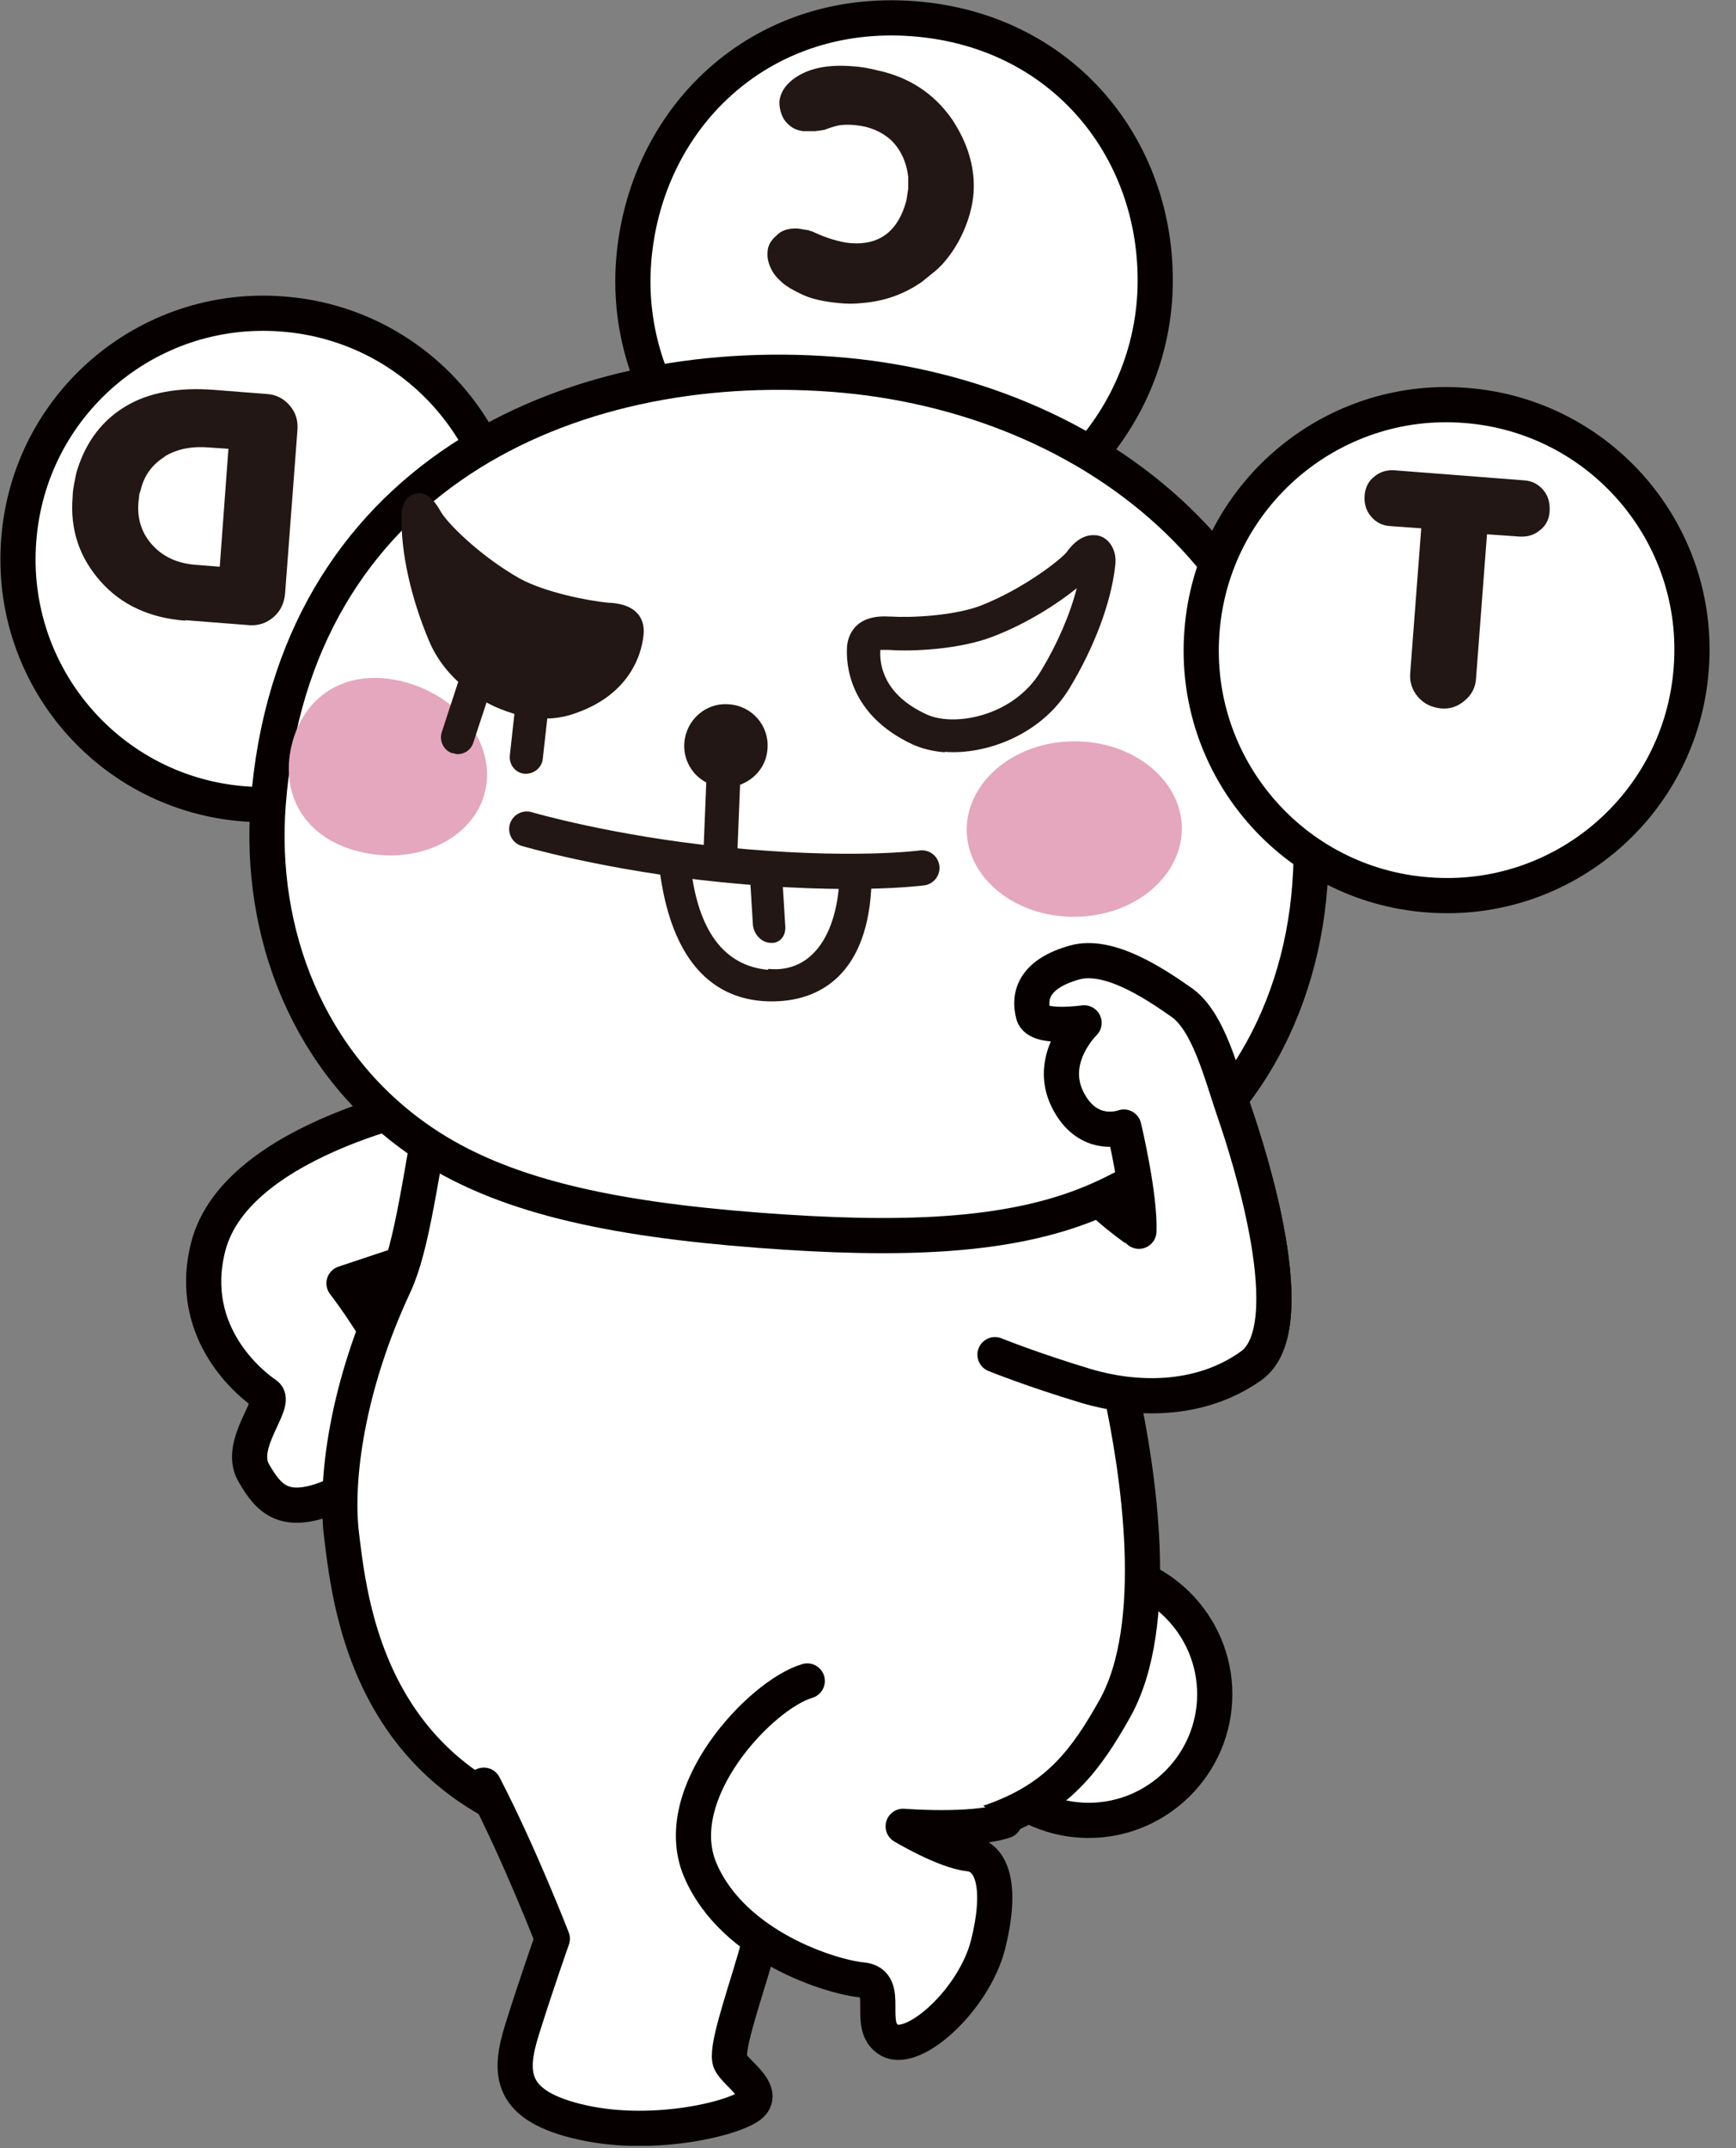 <svg width="38" height="47" viewBox="0 0 38 47" fill="none" xmlns="http://www.w3.org/2000/svg">
<rect x="0" y="0" width="38" height="47" fill="#808080" stroke="none"/>
<g clip-path="url(#clip0_42_422)">
<path d="M9.78 24.03C9.78 24.03 5.19 24.84 4.56 27.27C4.06 29.2 5.55 30.33 5.82 30.51C6.09 30.69 5.19 31.59 5.55 32.22C5.91 32.85 6.27 33.21 7.44 32.67C8.61 32.13 9.06 30.69 8.61 29.79C8.16 28.89 7.53 28.08 7.53 28.08L9.15 27.54" fill="white"/>
<path d="M9.78 24.03C9.78 24.03 5.19 24.84 4.56 27.27C4.06 29.2 5.55 30.33 5.82 30.51C6.09 30.69 5.19 31.59 5.55 32.22C5.91 32.85 6.27 33.21 7.44 32.67C8.61 32.13 9.06 30.69 8.61 29.79C8.16 28.89 7.53 28.08 7.53 28.08L9.15 27.54" stroke="#060001" stroke-width="0.77" stroke-linecap="round" stroke-linejoin="round"/>
<path d="M26.59 37.07C26.59 38.59 25.35 39.83 23.83 39.83C22.31 39.83 21.07 38.59 21.07 37.07C21.07 35.55 22.31 34.31 23.83 34.31C25.35 34.31 26.59 35.55 26.59 37.07Z" fill="white" stroke="#060001" stroke-width="0.77" stroke-linecap="round" stroke-linejoin="round"/>
<path d="M8.96 18.81C8.96 18.81 10.1 20.75 9.69 23.04C9.19 25.88 9.02 27.28 8.63 28.12C7.61 30.3 7.32 32.37 7.48 33.62C7.68 35.21 8.15 40.06 14.48 40.35C22 40.69 23.16 39.59 24.4 37.39C25.44 35.54 24.91 32.17 24.54 30.45C24.18 28.73 24.11 24.73 24.11 24.73" fill="white"/>
<path d="M8.96 18.81C8.96 18.81 10.1 20.75 9.69 23.04C9.19 25.88 9.02 27.28 8.63 28.12C7.61 30.3 7.32 32.37 7.48 33.62C7.68 35.21 8.15 40.06 14.48 40.35C22 40.69 23.16 39.59 24.4 37.39C25.44 35.54 24.91 32.17 24.54 30.45C24.18 28.73 24.11 24.73 24.11 24.73" stroke="#060001" stroke-width="0.77" stroke-linecap="round" stroke-linejoin="round"/>
<path d="M23.85 30.12C24.83 30.41 26.22 30.72 27.39 29.88C28.56 29.04 27.33 25.23 27.03 24.36C26.73 23.49 26.46 22.35 25.86 21.93C25.26 21.51 24.27 20.85 23.52 21.06C22.67 21.3 22.5 21.75 22.62 22.2C22.71 22.53 23.73 22.38 23.73 22.38C23.73 22.38 22.92 23.16 23.37 24.06C23.82 24.96 24.6 24.66 24.6 24.66C24.6 24.66 24.96 26.16 24.93 26.94C24.93 26.94 24.12 26.4 23.61 25.74" fill="white"/>
<path d="M23.85 30.12C24.83 30.41 26.22 30.72 27.39 29.88C28.56 29.04 27.33 25.23 27.03 24.36C26.73 23.49 26.46 22.35 25.86 21.93C25.26 21.51 24.27 20.85 23.52 21.06C22.67 21.3 22.5 21.75 22.62 22.2C22.71 22.53 23.73 22.38 23.73 22.38C23.73 22.38 22.92 23.16 23.37 24.06C23.82 24.96 24.6 24.66 24.6 24.66C24.6 24.66 24.96 26.16 24.93 26.94C24.93 26.94 24.12 26.4 23.61 25.74" stroke="#060001" stroke-width="0.77" stroke-linejoin="round"/>
<path d="M25.27 6.58C25.03 9.7 22.28 12.13 19.13 11.9C15.98 11.66 13.63 8.84 13.87 5.72C14.11 2.6 16.61 0.15 20 0.41C23.4 0.67 25.5 3.47 25.27 6.59V6.58Z" fill="white" stroke="#060001" stroke-width="0.77" stroke-linejoin="round"/>
<path d="M11.12 12.63C10.9 15.59 8.32 17.81 5.36 17.59C2.4 17.37 0.18 14.79 0.41 11.82C0.63 8.86 3.21 6.64 6.18 6.87C9.14 7.09 11.36 9.67 11.13 12.63H11.12Z" fill="white" stroke="#060001" stroke-width="0.77" stroke-linejoin="round"/>
<path d="M18.24 8.19C23.94 8.62 29.19 12.57 28.67 19.39C28.45 22.3 26.91 25.05 23.93 26.3C22.08 27.08 19.68 27.15 16.63 26.92C13.34 26.67 10.96 26.16 9.23 24.98C6.72 23.27 5.66 20.39 5.87 17.6C6.41 10.48 12.41 7.75 18.24 8.19Z" fill="white" stroke="#060001" stroke-width="0.77" stroke-linejoin="round"/>
<path d="M4.05 13.58C3.28 13.52 2.66 13.24 2.2 12.72C1.74 12.2 1.53 11.59 1.59 10.87C1.59 10.76 1.61 10.66 1.63 10.55C1.65 10.44 1.67 10.34 1.7 10.25C1.9 9.64 2.25 9.19 2.75 8.89C3.25 8.59 3.9 8.47 4.68 8.53L5.83 8.62C6.04 8.63 6.21 8.72 6.34 8.87C6.47 9.02 6.53 9.2 6.51 9.42L6.24 12.99C6.22 13.2 6.14 13.37 5.99 13.5C5.84 13.63 5.67 13.69 5.47 13.68L4.06 13.57L4.05 13.58ZM3.61 9.99C3.35 10.15 3.17 10.38 3.09 10.68C3.09 10.7 3.07 10.74 3.05 10.81L3.03 11C3 11.37 3.11 11.68 3.34 11.93C3.58 12.19 3.89 12.33 4.3 12.36L4.81 12.4L5 9.82L4.56 9.79C4.18 9.76 3.86 9.83 3.6 9.99" fill="#221714"/>
<path d="M17.13 6.19C17.04 6.11 16.96 6.03 16.91 5.94C16.83 5.8 16.79 5.66 16.8 5.53C16.8 5.39 16.87 5.26 16.99 5.16C17.1 5.04 17.26 4.99 17.47 5L17.71 5.04L17.75 5.06H17.77C17.94 5.14 18.09 5.2 18.23 5.24C18.37 5.28 18.49 5.31 18.62 5.32C19.25 5.37 19.66 5.06 19.84 4.39L19.88 4.13V3.87C19.84 3.53 19.71 3.27 19.51 3.07C19.3 2.88 19.04 2.77 18.74 2.74C18.55 2.72 18.41 2.73 18.33 2.75C18.25 2.77 18.15 2.8 18.05 2.84C18 2.85 17.93 2.86 17.84 2.87C17.76 2.87 17.7 2.87 17.67 2.87H17.58C17.41 2.85 17.27 2.77 17.16 2.61C17.09 2.49 17.06 2.36 17.06 2.23C17.08 2.01 17.21 1.82 17.47 1.66C17.77 1.48 18.16 1.41 18.66 1.45C18.83 1.46 19.02 1.49 19.21 1.54C19.9 1.69 20.44 2.04 20.84 2.61C21.01 2.87 21.14 3.13 21.22 3.41C21.3 3.68 21.33 3.96 21.31 4.23C21.29 4.49 21.22 4.76 21.1 5.04C20.98 5.32 20.82 5.57 20.62 5.79C20.55 5.86 20.48 5.93 20.41 5.98C20.34 6.04 20.27 6.09 20.19 6.16C19.79 6.44 19.36 6.59 18.88 6.63C18.7 6.65 18.52 6.65 18.35 6.63C18.03 6.6 17.75 6.54 17.53 6.43C17.36 6.35 17.22 6.27 17.13 6.19Z" fill="#221714"/>
<path d="M14.42 18.89C14.71 21.48 16 21.93 16.95 21.91C18.07 21.89 19.09 21.18 19.08 19.09M16.81 21.22C15.85 21.13 15.28 20.37 15.12 18.96L16.41 19.08L16.48 20.22C16.49 20.43 16.66 20.62 16.86 20.63C17.05 20.65 17.2 20.5 17.19 20.28L17.12 19.14L18.38 19.01C18.38 20.35 17.83 21.3 16.82 21.2" fill="#221714"/>
<path d="M11.53 18.14C11.53 18.14 13.33 18.67 15.83 18.92C18.64 19.2 20.18 18.99 20.18 18.99" stroke="#221714" stroke-width="0.77" stroke-miterlimit="10" stroke-linecap="round"/>
<path d="M10.62 17.31C10.38 18.34 9.15 18.94 7.89 18.64C6.63 18.34 6.14 17.35 6.38 16.32C6.62 15.29 7.5 14.61 8.77 14.9C10.04 15.2 10.86 16.28 10.62 17.31Z" fill="#E4A7BD"/>
<path d="M25.87 18.12C25.87 19.18 24.83 20.05 23.53 20.06C22.23 20.07 21.17 19.22 21.16 18.16C21.16 17.1 22.2 16.23 23.5 16.22C24.8 16.21 25.86 17.06 25.87 18.12Z" fill="#E4A7BD"/>
<path d="M16.14 18.65L16.2 17.17C16.53 17.05 16.78 16.75 16.8 16.38C16.84 15.88 16.46 15.44 15.95 15.41C15.45 15.37 15.02 15.75 14.98 16.25C14.95 16.62 15.15 16.96 15.46 17.12L15.4 18.6M14.01 19.07L15.34 19.17L16.07 19.22L17.4 19.32" fill="#221714"/>
<path d="M20.68 16.46C20.42 16.44 20.18 16.38 19.98 16.29C18.56 15.63 18.52 14.5 18.54 14.16C18.55 13.99 18.65 13.44 19.46 13.49H19.51C19.96 13.52 20.9 13.47 21.47 13.25C22.39 12.89 23.2 12.26 23.35 12.08C23.42 11.98 23.64 11.69 23.96 11.71C24.09 11.71 24.21 11.78 24.29 11.88C24.39 12.01 24.44 12.18 24.41 12.39C24.32 13.19 23.95 14.17 23.41 15.06C22.78 16.1 21.55 16.52 20.68 16.45M19.27 14.23C19.25 14.54 19.34 15.2 20.28 15.63C20.88 15.91 22.18 15.68 22.78 14.69C23.14 14.1 23.42 13.45 23.57 12.87C23.15 13.21 22.47 13.65 21.73 13.93C21.01 14.21 19.96 14.26 19.46 14.22H19.42C19.34 14.22 19.29 14.22 19.27 14.22" fill="#221714"/>
<path d="M13.37 13.19H13.34C12.88 13.15 11.93 12.96 11.38 12.66C10.51 12.17 9.77 11.43 9.64 11.18C9.5 10.93 9.35 10.8 9.19 10.79C9.1 10.79 9.01 10.82 8.94 10.88C8.84 10.97 8.79 11.11 8.79 11.28C8.77 12.07 8.99 13.07 9.39 14.02C9.54 14.38 9.77 14.68 10.03 14.92L9.67 16.02C9.61 16.21 9.71 16.42 9.9 16.48C9.93 16.48 9.96 16.49 9.99 16.5C10.16 16.51 10.31 16.41 10.36 16.25L10.65 15.37C10.85 15.48 11.06 15.56 11.26 15.62L11.16 16.53C11.14 16.73 11.28 16.91 11.48 16.93C11.48 16.93 11.48 16.93 11.49 16.93C11.68 16.94 11.86 16.8 11.88 16.61L11.98 15.72C12.15 15.72 12.31 15.69 12.46 15.65C13.89 15.22 14.07 14.16 14.09 13.85C14.1 13.67 14.06 13.24 13.37 13.19Z" fill="#221714"/>
<path d="M37.02 14.63C36.8 17.59 34.22 19.81 31.26 19.58C28.3 19.36 26.08 16.78 26.31 13.82C26.53 10.86 29.12 8.64 32.07 8.87C35.03 9.09 37.25 11.67 37.02 14.63Z" fill="white" stroke="#060001" stroke-width="0.77" stroke-linejoin="round"/>
<path d="M32.55 11.68L32.31 14.84C32.3 15.04 32.21 15.21 32.06 15.33C31.91 15.46 31.73 15.52 31.54 15.5C31.34 15.48 31.17 15.4 31.04 15.25C30.91 15.1 30.85 14.92 30.87 14.71L31.11 11.56L30.42 11.51C30.26 11.5 30.12 11.43 30.01 11.3C29.9 11.17 29.86 11.02 29.87 10.85C29.88 10.68 29.95 10.53 30.08 10.43C30.21 10.32 30.36 10.28 30.52 10.29L33.36 10.51C33.53 10.52 33.67 10.59 33.78 10.72C33.89 10.85 33.93 11 33.92 11.19C33.91 11.36 33.84 11.5 33.71 11.6C33.58 11.71 33.43 11.75 33.26 11.74L32.54 11.69L32.55 11.68Z" fill="#221714"/>
<path d="M21.78 29.64C21.78 29.64 22.59 29.97 23.79 30.33C24.77 30.62 26.22 30.72 27.39 29.88C28.56 29.04 27.33 25.23 27.03 24.36C26.73 23.49 26.46 22.35 25.86 21.93C25.26 21.51 24.27 20.85 23.52 21.06C22.67 21.3 22.5 21.75 22.62 22.2C22.71 22.53 23.73 22.38 23.73 22.38C23.73 22.38 22.92 23.16 23.37 24.06C23.82 24.96 24.6 24.66 24.6 24.66C24.6 24.66 24.96 26.16 24.93 26.94" fill="white"/>
<path d="M21.78 29.64C21.78 29.64 22.59 29.97 23.79 30.33C24.77 30.62 26.22 30.72 27.39 29.88C28.56 29.04 27.33 25.23 27.03 24.36C26.73 23.49 26.46 22.35 25.86 21.93C25.26 21.51 24.27 20.85 23.52 21.06C22.67 21.3 22.5 21.75 22.62 22.2C22.71 22.53 23.73 22.38 23.73 22.38C23.73 22.38 22.92 23.16 23.37 24.06C23.82 24.96 24.6 24.66 24.6 24.66C24.6 24.66 24.96 26.16 24.93 26.94" stroke="#060001" stroke-width="0.77" stroke-linecap="round" stroke-linejoin="round"/>
<path d="M16.59 39.6C16.71 40.14 16.83 41.82 16.53 42.84C16.23 43.86 15.87 44.88 15.99 45.12C16.11 45.36 16.71 45.72 16.47 46.02C16.23 46.32 14.37 46.8 12.75 46.44C11.13 46.08 11.13 45.36 11.43 44.4C11.73 43.44 12.09 42.42 12.09 42.42C12.09 42.42 11.37 40.56 10.59 39.06" fill="white"/>
<path d="M16.59 39.6C16.71 40.14 16.83 41.82 16.53 42.84C16.23 43.86 15.87 44.88 15.99 45.12C16.11 45.36 16.71 45.72 16.47 46.02C16.23 46.32 14.37 46.8 12.75 46.44C11.13 46.08 11.13 45.36 11.43 44.4C11.73 43.44 12.09 42.42 12.09 42.42C12.09 42.42 11.37 40.56 10.59 39.06" stroke="#060001" stroke-width="0.77" stroke-linecap="round" stroke-linejoin="round"/>
<path d="M17.67 36.78C16.65 37.08 14.61 39.24 15.33 40.92C16.05 42.6 18.21 43.26 18.87 43.32C19.53 43.38 18.93 44.34 19.47 44.64C20.01 44.94 21.33 43.74 21.63 42.54C21.93 41.34 21.75 40.62 21.21 40.56C20.67 40.5 19.77 39.96 19.77 39.96C19.77 39.96 21.27 40.08 21.99 39.84" fill="white"/>
<path d="M17.67 36.78C16.65 37.08 14.61 39.24 15.33 40.92C16.05 42.6 18.21 43.26 18.87 43.32C19.53 43.38 18.93 44.34 19.47 44.64C20.01 44.94 21.33 43.74 21.63 42.54C21.93 41.34 21.75 40.62 21.21 40.56C20.67 40.5 19.77 39.96 19.77 39.96C19.77 39.96 21.27 40.08 21.99 39.84" stroke="#060001" stroke-width="0.77" stroke-linecap="round" stroke-linejoin="round"/>
</g>
<defs>
<clipPath id="clip0_42_422">
<rect width="37.42" height="46.95" fill="white"/>
</clipPath>
</defs>
</svg>
